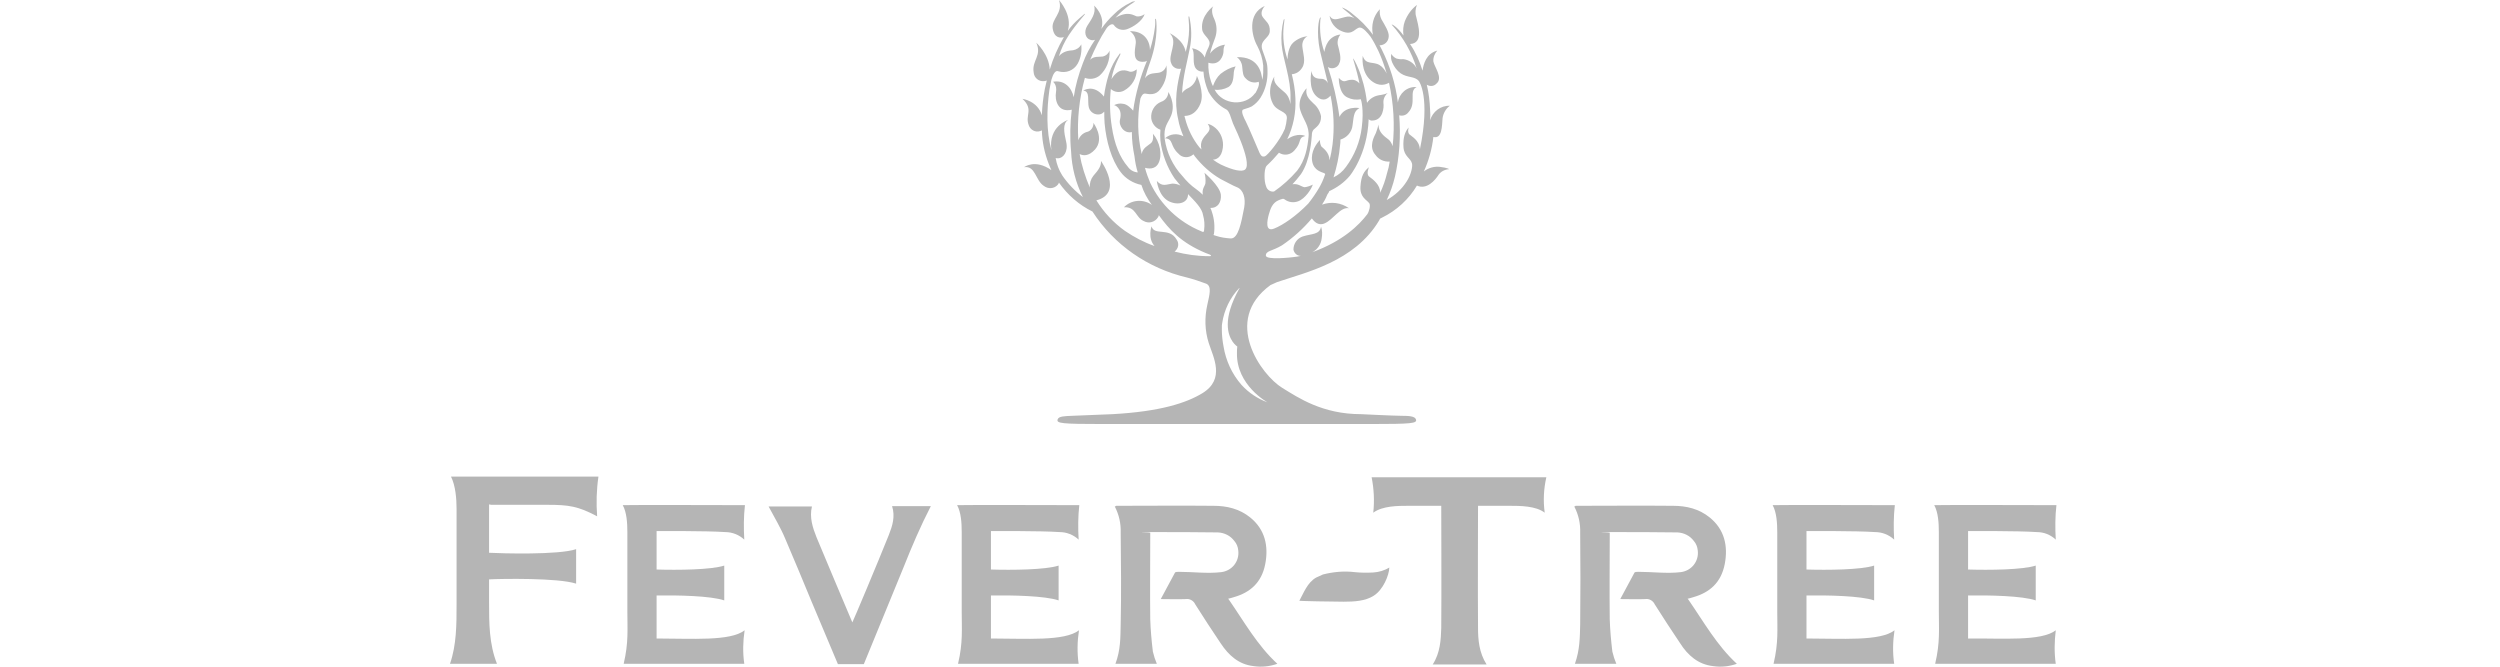 <svg width="300" height="80" viewBox="0 0 300 80" fill="none" xmlns="http://www.w3.org/2000/svg">
<path d="M147.449 71.93C149.302 74.61 150.878 77.447 153.282 79.655C152.376 79.97 151.391 80.088 150.405 79.93C148.671 79.733 147.449 78.669 146.464 77.171C145.439 75.634 144.414 74.097 143.429 72.521C143.232 72.087 142.759 71.811 142.286 71.89C141.34 71.93 140.355 71.89 139.291 71.89C139.882 70.787 140.434 69.762 140.985 68.737C141.025 68.619 141.301 68.619 141.458 68.619C143.153 68.619 144.887 68.855 146.543 68.658C147.843 68.501 148.75 67.358 148.592 66.057C148.553 65.623 148.395 65.229 148.119 64.914C147.646 64.283 146.937 63.929 146.149 63.889C143.508 63.85 140.867 63.85 138.227 63.85C135.586 63.85 138.148 63.889 138.029 63.929V64.52C138.029 67.752 137.99 71.023 138.029 74.294C138.069 75.595 138.187 76.896 138.345 78.196C138.463 78.709 138.621 79.182 138.818 79.655H133.852C134.482 77.96 134.443 76.541 134.482 74.925C134.561 71.26 134.522 67.594 134.482 63.929C134.522 62.825 134.285 61.761 133.773 60.776C134.009 60.736 133.812 60.697 133.97 60.697C137.872 60.697 141.774 60.657 145.636 60.697C147.213 60.697 148.75 61.051 150.051 62.116C151.785 63.535 152.258 65.505 151.824 67.712C151.391 69.919 150.011 71.102 148.08 71.654C147.883 71.733 147.646 71.772 147.37 71.851L147.449 71.93Z" fill="#B5B5B5"/>
<path d="M202.589 71.93C204.441 74.61 206.018 77.447 208.422 79.655C207.515 79.97 206.53 80.088 205.545 79.93C203.811 79.733 202.549 78.669 201.603 77.171C200.579 75.634 199.554 74.097 198.569 72.521C198.371 72.087 197.898 71.811 197.426 71.89C196.48 71.93 195.494 71.89 194.43 71.89C195.021 70.787 195.573 69.762 196.125 68.737C196.164 68.619 196.44 68.619 196.598 68.619C198.293 68.619 200.027 68.855 201.682 68.658C202.983 68.501 203.889 67.358 203.732 66.057C203.692 65.623 203.535 65.229 203.259 64.914C202.786 64.283 202.076 63.929 201.288 63.889C198.647 63.85 196.007 63.85 193.366 63.85C190.725 63.85 193.287 63.889 193.169 63.929V64.52C193.169 67.752 193.129 71.023 193.169 74.294C193.208 75.595 193.327 76.896 193.484 78.196C193.602 78.709 193.76 79.182 193.957 79.655H188.991C189.582 77.96 189.582 76.541 189.622 74.925C189.661 71.26 189.661 67.594 189.622 63.929C189.661 62.825 189.425 61.761 188.912 60.776C189.149 60.736 188.952 60.697 189.109 60.697C193.011 60.697 196.913 60.657 200.776 60.697C202.352 60.697 203.889 61.051 205.19 62.116C206.924 63.535 207.397 65.505 206.964 67.712C206.53 69.919 205.151 71.102 203.219 71.654C203.022 71.733 202.786 71.772 202.51 71.851L202.589 71.93Z" fill="#B5B5B5"/>
<path d="M78.791 76.62V71.457C81.314 71.417 85.294 71.496 86.91 72.048V67.87C85.334 68.382 81.314 68.422 78.791 68.343V63.731C79.225 63.731 84.703 63.692 87.028 63.85C87.856 63.85 88.684 64.165 89.314 64.756C89.236 63.377 89.236 61.997 89.393 60.618C89.393 60.618 74.968 60.578 74.731 60.618C75.204 61.485 75.283 62.746 75.283 63.85V73.388C75.283 75.516 75.441 77.093 74.85 79.615C74.85 79.641 74.85 79.654 74.85 79.654H89.314C89.117 78.314 89.157 76.935 89.354 75.634C87.659 76.974 82.969 76.62 78.791 76.62Z" fill="#B5B5B5"/>
<path d="M118.914 76.62V71.457C121.436 71.417 125.417 71.496 127.033 72.048V67.87C125.457 68.382 121.436 68.422 118.914 68.343V63.731C119.347 63.731 124.826 63.692 127.151 63.85C127.979 63.85 128.807 64.165 129.437 64.756C129.359 63.377 129.359 61.997 129.516 60.618C129.516 60.618 115.091 60.578 114.854 60.618C115.327 61.485 115.406 62.746 115.406 63.85V73.388C115.406 75.516 115.564 77.093 114.973 79.615C114.946 79.641 114.946 79.654 114.973 79.654H129.437C129.24 78.314 129.28 76.935 129.477 75.634C127.743 76.974 123.092 76.62 118.914 76.62Z" fill="#B5B5B5"/>
<path d="M216.778 76.62V71.457C219.3 71.417 223.281 71.496 224.897 72.048V67.87C223.32 68.382 219.3 68.422 216.778 68.343V63.731C217.211 63.731 222.69 63.692 225.015 63.85C225.843 63.85 226.67 64.165 227.301 64.756C227.222 63.377 227.222 61.997 227.38 60.618C227.38 60.618 212.954 60.578 212.718 60.618C213.191 61.485 213.27 62.746 213.27 63.85V73.388C213.27 75.516 213.427 77.093 212.836 79.615C212.81 79.641 212.81 79.654 212.836 79.654H227.301C227.104 78.314 227.143 76.935 227.34 75.634C225.646 76.974 220.955 76.62 216.778 76.62Z" fill="#B5B5B5"/>
<path d="M236.169 76.62V71.457C238.691 71.417 242.672 71.496 244.288 72.048V67.87C242.712 68.382 238.691 68.422 236.169 68.343V63.731C236.602 63.731 242.081 63.692 244.406 63.85C245.273 63.85 246.062 64.165 246.692 64.756C246.613 63.377 246.613 61.997 246.771 60.618C246.771 60.618 232.346 60.578 232.109 60.618C232.582 61.485 232.661 62.746 232.661 63.85V73.388C232.661 75.516 232.819 77.093 232.228 79.615C232.228 79.641 232.228 79.654 232.228 79.654H246.692C246.495 78.314 246.535 76.935 246.692 75.634C244.958 76.974 240.307 76.58 236.129 76.62H236.169Z" fill="#B5B5B5"/>
<path d="M108.43 68.067C109.415 65.584 110.479 63.101 111.701 60.736H107.051C107.445 61.997 107.09 63.101 106.656 64.204C105.316 67.555 102.4 74.491 102.281 74.688C100.823 71.26 99.404 67.87 97.985 64.48C97.513 63.298 97.118 62.076 97.434 60.776H92.231C92.941 62.116 93.689 63.337 94.241 64.677C95.305 67.2 96.37 69.683 97.394 72.205L100.547 79.694H103.661L108.43 68.067Z" fill="#B5B5B5"/>
<path d="M185.562 57.268H164.594C164.87 58.647 164.949 60.105 164.791 61.524C165.895 60.697 167.787 60.697 168.969 60.697H172.95C172.95 60.697 172.989 71.969 172.95 75.359C172.91 76.738 172.832 78.354 171.925 79.733H178.389C177.482 78.314 177.364 76.738 177.364 75.359C177.325 71.969 177.364 60.697 177.364 60.697H181.187C182.37 60.697 184.301 60.697 185.365 61.524C185.168 60.066 185.247 58.647 185.562 57.268Z" fill="#B5B5B5"/>
<path d="M157.973 69.289C158.209 69.171 158.485 69.052 158.761 68.934C160.022 68.619 161.283 68.501 162.584 68.658C163.333 68.737 164.042 68.737 164.791 68.698C165.461 68.658 166.131 68.461 166.722 68.106C166.683 69.052 165.974 70.787 164.831 71.496C163.845 72.127 162.505 72.205 161.244 72.205C159.983 72.205 155.884 72.127 155.923 72.087C156.396 71.26 156.869 69.88 157.973 69.289Z" fill="#B5B5B5"/>
<path d="M58.848 60.578H65.706C68.228 60.578 69.371 60.736 71.657 61.958C71.539 60.382 71.578 58.766 71.815 57.189H54.118C54.67 58.292 54.788 59.869 54.788 61.051V72.56C54.788 74.925 54.788 77.369 54 79.655H59.636C58.69 77.25 58.69 74.807 58.69 72.245V69.525C60.148 69.447 66.967 69.328 69.135 70.038V65.899C67.046 66.609 60.188 66.412 58.69 66.333V60.539H58.848V60.578Z" fill="#B5B5B5"/>
<path d="M152.1 48.282C150.918 47.848 149.853 47.139 148.986 46.193C147.843 44.892 147.095 43.276 146.819 41.542C146.7 40.911 146.622 40.241 146.622 39.571C146.622 38.901 146.622 39.059 146.661 38.783C146.897 37.206 147.607 35.709 148.711 34.566H148.75C147.686 36.457 147.331 37.876 147.331 38.941C147.331 40.872 148.474 41.581 148.474 41.581C148.435 41.857 148.435 42.094 148.435 42.369C148.356 46.232 152.1 48.282 152.1 48.282ZM173.107 14.189C173.186 13.598 173.502 13.046 173.975 12.691C172.871 12.652 171.925 13.401 171.61 14.425C171.649 13.992 171.649 13.598 171.61 13.164C171.57 12.139 171.452 11.154 171.216 10.169C171.61 10.405 172.083 10.366 172.398 10.011C173.186 9.341 172.122 8.04 172.004 7.37C171.964 6.897 172.161 6.424 172.477 6.07C171.137 6.424 170.821 7.686 170.703 8.474C170.348 7.331 169.876 6.267 169.205 5.281C170.9 5.203 170.151 2.917 169.954 2.05C169.797 1.577 169.836 1.064 170.033 0.591C169.363 1.104 168.89 1.774 168.575 2.562C168.378 3.114 168.338 3.665 168.417 4.257C167.668 3.232 167.038 2.877 166.998 2.956C168.378 4.454 169.403 6.267 169.994 8.198C169.678 7.567 169.048 7.173 168.378 7.094C168.102 7.134 167.826 7.094 167.55 7.016C167.314 6.897 167.077 6.7 166.959 6.464C166.88 6.819 166.92 7.173 167.077 7.528C167.314 8.04 167.629 8.474 168.063 8.789C168.93 9.38 169.757 9.104 170.27 9.735C170.27 9.735 171.689 11.627 170.388 17.933C170.309 16.79 169.403 16.396 169.127 16.12C168.851 15.844 169.048 15.292 169.048 15.292C168.614 15.765 168.338 16.514 168.417 17.657C168.496 18.8 169.284 18.958 169.442 19.628C169.521 19.983 169.363 20.889 168.811 21.756C168.22 22.702 167.392 23.451 166.407 24.003C166.841 23.096 167.156 22.19 167.392 21.204C167.944 18.8 168.102 16.278 167.905 13.834C168.299 13.952 168.733 13.834 169.008 13.479C170.033 12.376 169.008 10.918 169.994 10.445C168.851 10.366 167.905 11.193 167.747 12.297C167.471 10.09 166.801 7.922 165.816 5.951C165.737 5.754 165.619 5.597 165.54 5.439C166.131 5.439 166.604 5.006 166.644 4.414C166.722 3.863 166.171 2.995 165.777 2.325C165.579 1.931 165.54 1.537 165.579 1.104C164.791 1.931 164.515 3.074 164.752 4.178C164.042 3.192 163.175 2.325 162.19 1.577C161.875 1.301 161.48 1.064 161.086 0.907C161.047 0.946 161.086 0.946 161.205 1.064C161.678 1.419 162.111 1.813 162.545 2.207C162.19 1.971 161.796 1.931 161.402 2.05C160.535 2.247 159.983 2.601 159.549 1.892C159.667 2.72 160.219 3.429 161.008 3.744C162.387 4.335 162.623 3.271 163.215 3.311C163.569 3.311 164.121 3.941 164.476 4.414C164.831 4.966 165.146 5.557 165.422 6.148C165.816 7.016 166.131 7.883 166.407 8.829C166.21 8.434 165.934 8.04 165.54 7.804C164.752 7.331 163.885 7.843 163.53 6.7C163.53 6.7 163.254 8.592 164.515 9.656C165.501 10.484 166.328 10.129 166.683 9.932C167.235 12.415 167.392 15.017 167.117 17.539C166.998 17.184 166.801 16.829 166.486 16.633C165.658 16.041 165.422 15.529 165.422 14.938C165.343 15.292 165.225 15.647 165.106 15.962C164.949 16.317 164.161 17.578 165.067 18.603C165.461 19.155 166.092 19.431 166.762 19.391C166.683 19.943 166.604 20.259 166.447 20.771C166.249 21.599 165.974 22.387 165.619 23.136C165.658 22.19 164.752 21.52 164.318 21.204C163.885 20.889 164.279 20.061 164.279 20.061C163.688 20.534 163.333 21.086 163.254 22.387C163.175 23.688 164.003 23.963 164.318 24.397C164.476 24.633 164.318 25.343 164.082 25.698C163.096 26.998 161.165 28.93 157.46 30.27C158.091 29.954 158.524 29.324 158.603 28.614C158.682 28.141 158.682 27.629 158.524 27.195C158.367 28.181 157.421 28.023 156.317 28.378C155.647 28.614 155.214 29.245 155.214 29.954C155.293 30.388 155.687 30.742 156.12 30.703C155.805 30.782 155.45 30.821 155.135 30.861C155.135 30.861 151.903 31.255 151.903 30.664C151.903 30.073 152.652 30.151 153.834 29.442C155.174 28.535 156.396 27.432 157.421 26.21C157.657 26.525 158.17 27.156 158.958 26.801C159.983 26.368 160.85 24.791 161.875 24.988C160.929 24.318 159.746 24.16 158.643 24.555C158.879 24.2 159.076 23.845 159.234 23.451C159.273 23.372 159.313 23.254 159.392 23.175C159.47 23.096 159.431 23.096 159.51 22.939C160.456 22.505 161.283 21.914 161.953 21.126C161.953 21.126 164.082 18.603 164.239 14.307C164.358 14.425 164.555 14.504 164.712 14.465C165.974 14.425 166.092 12.849 166.013 12.376C165.974 11.903 166.171 11.469 166.525 11.154C166.289 11.272 166.013 11.351 165.737 11.39C165.382 11.43 165.028 11.509 164.712 11.706C164.436 11.863 164.2 12.1 164.042 12.336C163.648 8.947 162.387 6.976 162.387 7.016C162.308 7.016 162.781 8.237 163.136 10.011C162.899 9.735 162.545 9.538 162.15 9.577C161.48 9.577 161.323 10.09 160.653 9.341C160.653 9.341 160.613 11.233 161.717 11.706C162.19 11.942 162.742 12.021 163.293 11.903C163.333 11.982 163.688 13.125 163.412 15.292C163.215 16.987 162.545 18.643 161.52 20.022C161.126 20.574 160.613 21.007 160.022 21.283C160.416 20.022 160.692 18.761 160.81 17.421C160.85 17.184 160.85 16.987 160.85 16.751C161.638 16.514 162.229 15.844 162.308 15.017C162.466 13.637 162.545 13.322 163.136 12.967C163.136 12.967 161.402 12.652 160.732 14.031C160.456 11.982 159.983 9.972 159.352 8.04C159.746 8.316 160.337 8.198 160.613 7.804C160.653 7.764 160.653 7.725 160.692 7.646C161.047 7.055 160.692 6.03 160.535 5.36C160.456 4.927 160.574 4.493 160.85 4.138C159.392 4.335 159.037 5.557 158.919 6.227C158.485 5.006 158.327 3.665 158.446 2.365C158.446 2.247 158.524 2.089 158.485 2.089C158.446 2.089 158.406 2.128 158.367 2.207C158.17 2.68 157.933 4.533 158.603 6.937C158.84 7.883 159.076 8.907 159.352 10.011C159.234 9.696 158.919 9.459 158.564 9.459C157.657 9.459 157.46 9.065 157.381 8.513C157.381 8.513 156.909 10.642 158.012 11.588C158.84 12.297 159.392 11.785 159.667 11.469C160.062 13.401 160.14 15.371 159.904 17.342C159.825 17.973 159.707 18.603 159.549 19.234C159.51 18.248 158.761 17.776 158.564 17.578C158.446 17.342 158.367 17.066 158.406 16.79C157.973 17.224 157.263 18.209 157.46 19.352C157.657 20.495 158.643 20.653 158.879 20.771C159.116 20.889 158.997 20.889 158.997 20.968C158.8 21.559 158.564 22.072 158.288 22.544C157.894 23.215 157.46 23.845 156.987 24.436C155.568 25.895 153.992 26.998 152.888 27.432C151.785 27.865 152.061 26.446 152.258 25.737C152.455 25.027 152.691 24.358 153.401 24.042C153.558 23.963 153.716 23.924 153.834 23.884C153.952 23.845 154.031 23.845 154.15 23.924C154.623 24.279 155.214 24.358 155.766 24.16C156.633 23.845 157.381 22.663 157.539 22.15C157.224 22.308 156.908 22.426 156.554 22.466C156.16 22.426 155.805 21.993 155.095 22.111C155.45 21.717 155.805 21.323 156.12 20.889C157.263 19.194 157.381 16.593 157.421 16.238C157.421 16.002 157.46 15.765 157.618 15.568C157.894 15.292 158.564 14.938 158.524 13.952C158.406 13.361 158.091 12.809 157.618 12.415C157.027 11.863 156.633 11.43 156.79 10.602C156.79 10.563 155.608 11.824 156.041 13.243C156.396 14.386 157.145 15.095 157.027 16.396C156.909 17.697 156.633 19.234 155.647 20.495C154.82 21.441 153.913 22.269 152.888 22.978C152.455 23.057 152.061 22.781 151.942 22.387C151.785 21.993 151.745 21.559 151.745 21.126C151.745 20.692 151.785 20.101 152.021 19.864C152.534 19.391 153.007 18.879 153.44 18.367C153.44 18.367 153.44 18.327 153.48 18.327C154.071 18.721 154.859 18.603 155.332 18.051C156.278 17.027 155.687 16.554 156.633 16.317C156.633 16.317 155.726 15.844 154.465 16.711C155.214 15.174 155.529 13.479 155.45 11.785C155.411 10.799 155.253 9.853 155.017 8.907C155.529 8.868 155.963 8.592 156.238 8.159C156.751 7.41 156.357 6.424 156.278 5.557C156.238 5.045 156.475 4.572 156.908 4.335C156.278 4.414 155.647 4.69 155.174 5.124C154.623 5.636 154.504 6.661 154.504 7.134C154.307 6.543 154.15 5.912 154.071 5.281C153.834 3.508 154.228 2.325 154.11 2.286C154.11 2.286 154.071 2.286 154.031 2.404C153.795 3.35 153.716 4.335 153.795 5.321C153.952 7.173 154.938 9.459 154.859 11.863V12.494C154.78 11.982 154.583 11.469 154.189 11.115C153.361 10.405 152.731 9.932 152.928 9.183C152.928 9.144 151.903 10.799 152.731 12.415C153.243 13.44 154.465 13.282 154.425 14.189C154.386 14.622 154.307 15.056 154.189 15.45C153.558 16.948 152.061 18.682 151.785 18.761C151.509 18.84 151.351 18.761 151.154 18.367C150.799 17.578 149.932 15.45 149.499 14.583C149.223 14.071 148.947 13.44 149.105 13.204C149.183 13.085 149.775 13.006 150.208 12.77C150.642 12.494 150.996 12.139 151.272 11.706C151.864 10.76 152.139 9.617 152.1 8.513C152.1 7.528 151.942 7.331 151.509 6.07C151.036 4.808 152.337 4.651 152.376 3.744C152.415 2.798 151.903 2.601 151.509 2.01C151.115 1.419 151.785 0.709 151.785 0.709C149.617 1.655 150.208 4.335 150.878 5.518C151.272 6.267 151.509 7.055 151.588 7.883V8.71C151.588 8.986 151.548 9.302 151.469 9.577C151.391 8.632 150.957 6.779 148.435 6.858C148.789 7.134 149.026 7.528 149.065 8.001C149.144 8.75 149.144 9.104 149.499 9.42C149.893 9.853 150.484 10.011 151.036 9.814C151.194 10.129 150.878 10.76 150.681 11.115C150.642 11.154 150.642 11.193 150.602 11.193C149.459 12.77 146.74 12.652 145.754 10.76C146.306 10.839 146.897 10.72 147.41 10.445C147.922 10.129 148.001 9.459 148.04 8.947C148.04 8.592 148.119 8.277 148.277 7.962C147.607 8.119 147.016 8.434 146.464 8.868C146.03 9.262 145.754 9.775 145.557 10.326C145.479 10.208 145.4 10.011 145.321 9.775C145.084 9.065 144.966 8.277 145.006 7.528C146.425 7.962 146.819 6.582 146.819 6.188C146.819 5.478 147.016 5.4 147.016 5.36C146.306 5.439 145.636 5.833 145.203 6.424C145.36 5.754 145.597 5.124 145.833 4.493C146.07 3.784 146.03 2.995 145.715 2.286C145.321 1.498 145.439 0.946 145.597 0.749C145.597 0.749 144.06 1.852 144.257 3.508C144.336 4.335 145.439 4.651 145.084 5.518L145.006 5.715C144.809 6.109 144.651 6.503 144.572 6.897C144.296 6.306 143.705 5.873 143.035 5.794C143.429 6.306 143.074 7.331 143.39 8.04C143.587 8.434 143.981 8.632 144.414 8.592C144.454 9.42 144.69 10.248 145.006 10.996C145.518 11.903 146.227 12.652 147.134 13.125C147.331 13.204 147.528 13.479 147.765 14.268C148.001 15.056 148.356 15.568 148.908 16.987C149.459 18.406 149.893 19.904 149.42 20.337C149.065 20.653 148.001 20.456 146.503 19.746C146.188 19.588 145.873 19.391 145.557 19.155C145.912 19.155 146.582 18.958 146.74 17.736C146.858 16.869 146.543 15.962 145.873 15.371C145.597 15.135 145.282 14.938 144.927 14.859C145.518 15.726 144.769 15.923 144.336 16.672C144.099 17.066 144.06 17.5 144.178 17.933L143.941 17.697C143.114 16.672 142.523 15.45 142.207 14.189C142.168 14.11 142.168 13.992 142.128 13.913C142.996 13.913 143.666 13.401 144.06 12.415C144.572 11.075 143.626 9.104 143.626 9.104C143.547 9.735 143.153 10.287 142.601 10.563C142.326 10.681 142.05 10.878 141.853 11.154C141.931 9.223 142.483 7.37 142.759 5.873C143.035 4.611 142.996 3.271 142.72 2.01C142.72 1.971 142.641 1.971 142.641 1.971C142.523 1.971 142.956 3.547 142.404 5.754C142.365 5.912 142.326 6.07 142.286 6.227C142.01 4.73 140.355 3.981 140.355 3.981C141.458 5.045 140.079 6.621 140.552 7.607C140.71 8.08 141.222 8.356 141.734 8.237C141.261 10.05 140.867 12.139 141.38 14.307C141.498 15.017 141.734 15.687 142.01 16.357C141.301 15.962 140.434 16.041 139.803 16.593C140.867 16.672 140.355 17.5 141.419 18.445C141.853 18.958 142.641 18.997 143.153 18.564C143.193 18.564 143.193 18.524 143.232 18.524L143.35 18.721C144.217 19.825 145.242 20.771 146.464 21.48C147.173 21.835 148.001 22.308 148.435 22.466C149.223 22.781 149.499 23.806 149.302 24.909C148.947 26.762 148.592 28.654 147.686 28.614C147.095 28.575 146.503 28.496 145.912 28.299L145.676 28.22C145.597 28.22 145.636 28.102 145.676 28.062C145.794 27.195 145.715 26.289 145.439 25.461C145.4 25.303 145.321 25.106 145.242 24.949C146.149 24.988 146.582 24.239 146.503 23.372C146.385 22.308 144.533 20.732 144.533 20.732C144.651 21.126 144.69 21.559 144.651 21.993C144.572 22.387 144.217 22.623 144.336 23.372C144.099 23.136 143.823 22.899 143.547 22.702C142.917 22.269 142.365 21.717 141.892 21.126C140.749 19.904 140 18.327 139.764 16.672C139.606 15.135 140.158 14.819 140.552 13.834C141.104 12.376 140.197 11.036 140.197 11.036C140.197 11.588 139.842 12.06 139.33 12.218C138.542 12.534 138.069 13.361 138.148 14.189C138.227 14.819 138.66 15.371 139.251 15.568C139.212 16.002 139.212 16.435 139.251 16.869C139.448 18.485 140.04 20.061 140.946 21.401C141.104 21.599 141.498 22.072 141.655 22.269C141.34 22.111 141.025 22.032 140.67 22.032C140 22.111 139.488 22.466 138.818 21.717C138.818 21.717 139.015 23.53 140.276 24.16C141.419 24.712 142.601 24.318 142.562 23.293C143.429 24.2 144.257 24.988 144.375 25.855C144.533 26.407 144.572 26.998 144.493 27.589C144.493 27.668 144.493 27.826 144.375 27.826C144.257 27.826 144.257 27.787 144.139 27.747C141.458 26.643 139.291 24.594 138.029 21.953C137.793 21.362 137.556 20.771 137.399 20.14C137.714 20.219 138.581 20.416 139.015 19.588C139.527 18.603 139.172 16.987 138.345 16.041C138.345 16.041 138.502 16.869 138.108 17.184C137.793 17.46 137.123 17.736 137.005 18.485C136.492 16.317 136.453 14.031 136.847 11.824C136.965 11.548 137.123 11.193 137.438 11.233C137.911 11.312 138.699 11.469 139.251 10.681C139.882 9.853 140.118 8.829 139.961 7.843C139.882 8.277 139.567 8.592 139.133 8.71C138.66 8.829 137.872 8.671 137.399 9.38C137.596 8.671 137.793 8.04 138.029 7.41C139.094 4.414 138.739 2.207 138.699 2.247C138.673 2.247 138.647 2.26 138.621 2.286C138.621 2.444 138.66 2.838 138.581 3.35C138.463 4.257 138.266 5.124 137.99 5.991C137.99 4.848 137.241 3.705 135.586 3.744C136.059 4.06 136.335 4.611 136.295 5.163C136.177 6.109 135.822 7.528 137.281 7.41C137.399 7.41 137.517 7.37 137.635 7.291C136.847 9.223 136.256 11.233 135.98 13.282C135.783 13.046 135.271 12.494 134.758 12.455C134.403 12.376 134.009 12.455 133.694 12.612C133.694 12.612 134.758 12.888 134.403 14.347C134.206 15.095 134.916 16.081 135.822 15.844C135.822 16.829 135.941 17.776 136.138 18.761C136.216 19.431 136.335 20.061 136.532 20.692C136.059 20.653 135.625 20.416 135.349 20.022C134.364 18.879 133.733 17.302 133.418 15.214C133.182 13.716 133.142 12.218 133.3 10.681C133.733 11.075 134.364 11.154 134.876 10.878C135.822 10.366 136.414 9.38 136.414 8.316C136.414 8.316 135.941 8.71 135.546 8.592C135.192 8.474 134.246 8.04 133.379 9.499C133.418 9.302 133.457 9.104 133.497 8.907C133.891 7.37 134.561 6.503 134.443 6.424C134.443 6.424 134.364 6.385 134.325 6.503C133.773 7.213 133.339 8.04 133.063 8.907C132.787 9.775 132.59 10.681 132.472 11.588C131.211 10.011 129.989 10.878 129.989 10.878C130.856 10.918 130.462 12.179 130.659 12.888C130.817 13.479 131.408 13.834 131.999 13.716C132.196 13.677 132.354 13.558 132.512 13.401C132.512 13.834 132.512 14.307 132.551 14.78C132.748 16.987 133.379 19.194 134.482 20.653C135.073 21.441 135.98 21.993 136.965 22.19C137.241 23.057 137.675 23.845 138.227 24.594C137.202 23.845 135.743 23.963 134.876 24.87C136.335 24.791 136.256 26.092 137.241 26.525C137.872 26.88 138.621 26.643 138.975 26.052C139.015 25.974 139.054 25.895 139.054 25.816C140.315 27.55 141.734 29.127 144.651 30.348C145.203 30.545 145.282 30.585 145.321 30.664C145.321 30.703 145.282 30.742 145.124 30.742C143.705 30.742 142.326 30.545 140.946 30.191C141.419 29.836 141.537 29.205 141.183 28.732C140.315 27.235 138.502 28.338 138.187 27.156C138.187 27.156 137.675 28.535 138.542 29.521C137.281 29.087 136.098 28.456 134.995 27.708C133.615 26.722 132.472 25.5 131.566 24.042C134.876 23.175 132.117 19.313 132.117 19.313C132.157 19.943 131.802 20.416 131.211 21.086C130.896 21.48 130.738 21.993 130.777 22.505C130.226 21.204 129.792 19.864 129.556 18.485C129.95 18.682 130.62 18.8 131.408 17.933C132.59 16.593 131.211 14.741 131.211 14.741C131.25 15.253 130.896 15.765 130.383 15.844C129.91 16.002 129.556 16.357 129.398 16.829C129.24 14.307 129.516 11.785 130.186 9.341C130.777 9.577 131.487 9.459 131.96 9.065C132.787 8.316 133.221 7.213 133.142 6.07C133.024 6.424 132.709 6.7 132.354 6.779C131.881 6.858 131.29 6.7 130.817 7.173C131.369 5.873 131.999 4.572 132.787 3.39C133.103 2.956 133.497 2.798 133.655 2.995C134.009 3.508 134.64 3.705 135.231 3.508C136.019 3.232 137.084 2.522 137.359 1.695C137.084 1.892 136.729 2.01 136.414 1.971C136.019 1.852 135.389 1.261 133.852 2.128L133.93 2.05C135.152 0.709 136.256 0.197 136.216 0.158C136.019 0.158 135.822 0.197 135.665 0.315C134.916 0.67 134.246 1.143 133.655 1.734C133.103 2.247 132.59 2.838 132.157 3.468C132.669 1.852 131.29 0.67 131.29 0.67C131.566 1.616 130.896 2.404 130.462 3.114C130.029 3.823 130.265 4.611 130.817 4.769C131.014 4.848 131.211 4.848 131.408 4.769C130.817 5.636 130.304 6.582 129.95 7.567C129.437 8.907 129.043 10.287 128.846 11.666C128.728 11.115 128.452 10.563 128.018 10.208C127.545 9.814 126.954 9.696 126.363 9.814C126.363 9.814 126.875 10.169 126.718 11.075C126.56 11.982 126.915 13.558 128.61 13.164C128.413 14.819 128.373 16.514 128.531 18.17C128.61 20.061 129.083 21.953 129.95 23.648C129.004 22.939 128.137 22.032 127.467 21.047C127.073 20.416 126.797 19.707 126.678 18.958C126.757 18.997 126.875 18.997 126.954 18.997C127.585 18.997 128.216 18.209 127.94 17.027C127.664 15.844 127.506 14.819 128.176 14.386C128.176 14.386 125.772 15.135 126.166 18.012C125.535 15.687 125.614 13.085 125.93 10.76C126.008 10.366 126.087 9.972 126.166 9.577C126.363 8.907 126.639 8.395 126.994 8.553C127.9 8.829 128.846 8.474 129.319 7.646C129.713 6.937 129.831 6.109 129.753 5.321C129.556 5.715 129.201 5.951 128.767 6.03C128.216 6.07 127.585 6.148 127.073 6.74C127.348 5.833 127.743 5.006 128.255 4.217C129.28 2.68 130.226 1.734 130.186 1.695C130.147 1.655 130.186 1.616 130.107 1.695C130.029 1.774 129.753 2.01 129.516 2.207C129.004 2.641 128.531 3.153 128.137 3.705C128.728 1.774 127.073 0 127.073 0C127.624 1.577 126.127 2.247 126.324 3.429C126.521 4.611 127.27 4.572 127.664 4.454C126.954 5.676 126.363 7.016 125.969 8.356C125.89 6.503 124.353 5.124 124.353 5.124C125.062 6.7 123.801 7.252 124.038 8.671C124.077 9.341 124.668 9.814 125.299 9.735C125.417 9.735 125.496 9.696 125.614 9.656C125.535 9.972 125.457 10.326 125.378 10.681C125.181 11.706 125.062 12.77 125.023 13.834C124.511 12.1 122.698 11.863 122.698 11.863C124.077 13.164 122.974 13.795 123.446 15.017C123.644 15.608 124.274 15.923 124.826 15.726C124.905 15.687 124.944 15.687 125.023 15.647C125.062 17.027 125.338 18.367 125.851 19.667C125.969 19.943 126.048 20.18 126.166 20.416C124.195 19.037 122.895 20.061 122.895 20.061C124.274 19.864 124.235 21.638 125.26 22.308C125.772 22.702 126.481 22.663 126.915 22.19C126.994 22.111 127.033 22.032 127.073 21.914C128.097 23.372 129.477 24.594 131.093 25.382C133.694 29.402 137.754 32.201 142.444 33.304C143.232 33.501 144.02 33.777 144.769 34.053C145.439 34.368 145.124 35.433 144.887 36.536C144.533 38.073 144.572 39.65 145.045 41.148C145.597 42.882 147.055 45.483 144.296 47.178C142.365 48.36 139.212 49.385 133.497 49.7C133.497 49.7 129.516 49.858 128.649 49.897C127.782 49.937 127.033 49.937 126.915 50.331C126.757 50.804 127.388 50.883 132.354 50.883H164.476C169.442 50.883 170.073 50.804 169.915 50.331C169.797 49.937 169.048 49.897 168.181 49.897C167.314 49.897 163.333 49.7 163.333 49.7C158.682 49.7 155.805 47.73 153.874 46.547C151.351 45.01 146.622 38.468 152.455 34.211C152.691 34.093 152.967 33.974 153.243 33.856C156.711 32.674 162.545 31.413 165.501 26.446L165.579 26.289C165.619 26.21 165.658 26.21 165.816 26.131C167.59 25.264 169.048 23.924 170.033 22.269C171.216 22.82 172.24 21.599 172.634 20.968C172.91 20.574 173.383 20.337 173.896 20.298C173.896 20.298 173.738 20.14 172.792 20.022C172.122 19.943 171.413 20.14 170.861 20.574C171.452 19.273 171.846 17.854 172.004 16.435C173.068 16.711 173.029 15.095 173.107 14.189Z" fill="#B5B5B5"/>
</svg>

